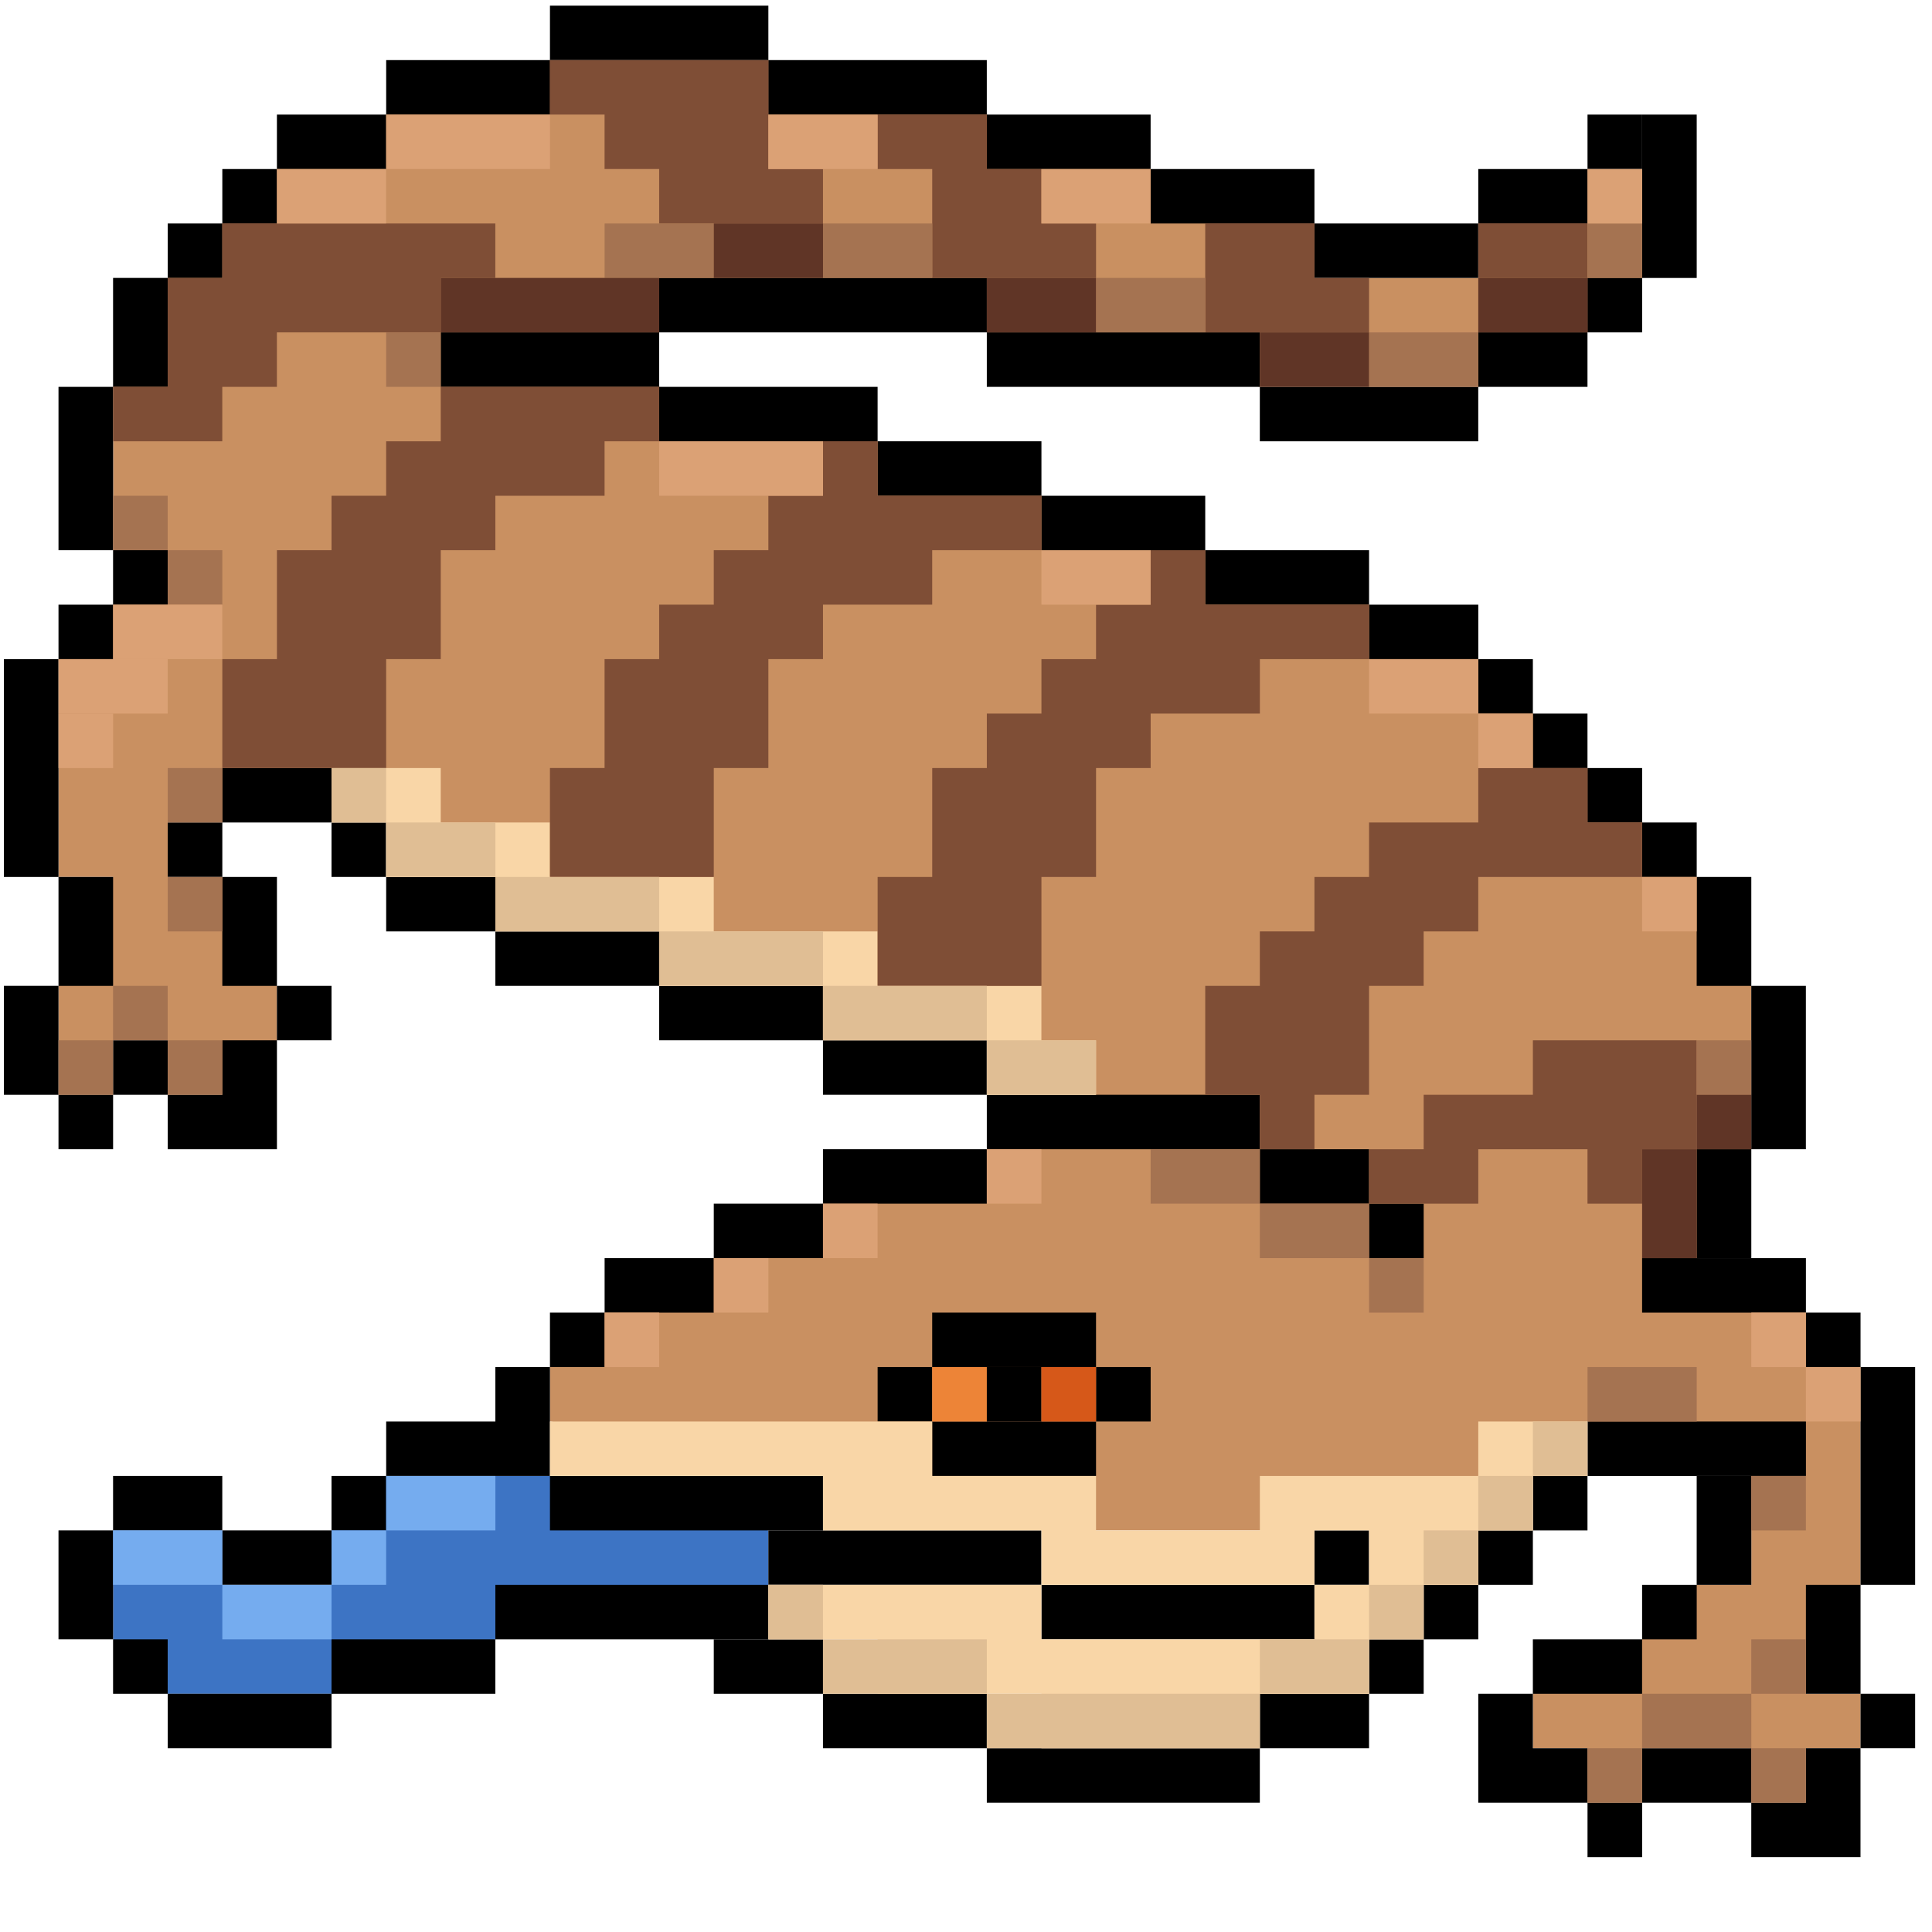 <svg width="93" height="93" viewBox="0 0 93 93" fill="none" xmlns="http://www.w3.org/2000/svg">
<g clip-path="url(#clip0)">
<path d="M5.443 73.67H10.7V76.291H15.958V73.67L18.586 71.048H26.472L36.986 73.67V76.291L23.843 78.912L15.958 81.534H8.072L5.443 78.912V73.67Z" fill="#3D74C4"/>
<path d="M26.473 68.426V65.805L29.102 63.184L34.359 60.562L39.616 57.941L47.502 55.32L52.759 52.699L47.502 50.077L39.616 47.456L31.73 44.834L23.845 42.213L18.587 39.592L15.959 36.971L10.702 39.592H8.073V42.213H10.702L13.33 47.456V50.077L10.702 52.699H8.073V50.077H5.444V52.699H2.816V47.456L5.444 42.213H2.816V31.728L8.073 26.485H5.444V18.621L8.073 13.379L13.33 8.136L18.587 5.515L26.473 2.893H36.987L47.502 5.515L55.387 8.136L63.273 10.757V13.379H71.159V10.757L76.416 8.136H79.044V13.379L76.416 16L71.159 18.621H60.645L47.502 16L31.73 13.379V16V18.621L42.245 21.243L50.13 23.864L58.016 26.485L65.902 29.107L71.159 31.728L81.673 42.213L84.302 47.456V55.32L81.673 60.562L86.93 63.184L89.559 65.805V76.29L86.93 81.533H89.559V84.154H86.93V86.776H84.302V84.154H79.044V86.776H76.416V84.154H73.787V81.533L79.044 78.912L81.673 76.29H84.302V71.048L76.416 68.426L71.159 71.048L63.273 73.669H52.759L44.873 71.048L26.473 68.426Z" fill="#C99061"/>
<path d="M89.56 63.184H86.931V65.805H89.56V63.184Z" fill="black"/>
<path d="M84.302 55.32H81.673V60.563H84.302V55.32Z" fill="black"/>
<path d="M84.302 42.214H81.673V47.457H84.302V42.214Z" fill="black"/>
<path d="M81.674 39.592H79.045V42.213H81.674V39.592Z" fill="black"/>
<path d="M79.046 36.971H76.418V39.592H79.046V36.971Z" fill="black"/>
<path d="M76.416 34.35H73.787V36.971H76.416V34.35Z" fill="black"/>
<path d="M73.787 31.729H71.159V34.35H73.787V31.729Z" fill="black"/>
<path d="M79.046 5.516H76.418V8.137H79.046V5.516Z" fill="black"/>
<path d="M81.674 5.516H79.045V13.38H81.674V5.516Z" fill="black"/>
<path d="M79.046 13.378H76.418V16H79.046V13.378Z" fill="black"/>
<path d="M76.416 16.001H71.159V18.622H76.416V16.001Z" fill="black"/>
<path d="M71.158 18.622H60.644V21.243H71.158V18.622Z" fill="black"/>
<path d="M71.16 29.107H65.903V31.728H71.16V29.107Z" fill="black"/>
<path d="M71.158 10.758H63.272V13.379H71.158V10.758Z" fill="black"/>
<path d="M76.416 8.137H71.159V10.758H76.416V8.137Z" fill="black"/>
<path d="M65.902 26.486H58.016V29.107H65.902V26.486Z" fill="black"/>
<path d="M58.016 23.865H50.13V26.486H58.016V23.865Z" fill="black"/>
<path d="M50.131 21.242H42.246V23.864H50.131V21.242Z" fill="black"/>
<path d="M42.245 18.622H31.731V21.243H42.245V18.622Z" fill="black"/>
<path d="M31.731 16.001H21.216V18.622H31.731V16.001Z" fill="black"/>
<path d="M86.929 47.456H84.301V55.32H86.929V47.456Z" fill="black"/>
<path d="M86.932 68.427H76.418V71.049H86.932V68.427Z" fill="black"/>
<path d="M86.931 60.563H79.045V63.185H86.931V60.563Z" fill="black"/>
<path d="M92.188 65.805H89.56V76.29H92.188V65.805Z" fill="black"/>
<path d="M79.044 78.913H73.787V81.534H79.044V78.913Z" fill="black"/>
<path d="M81.674 76.291H79.045V78.913H81.674V76.291Z" fill="black"/>
<path d="M76.416 71.048H73.787V73.67H76.416V71.048Z" fill="black"/>
<path d="M73.787 73.669H71.159V76.29H73.787V73.669Z" fill="black"/>
<path d="M71.159 76.291H68.53V78.913H71.159V76.291Z" fill="black"/>
<path d="M68.531 78.913H65.903V81.534H68.531V78.913Z" fill="black"/>
<path d="M65.9 73.669H63.272V76.29H65.9V73.669Z" fill="black"/>
<path d="M65.901 81.533H60.644V84.155H65.901V81.533Z" fill="black"/>
<path d="M47.501 81.533H39.615V84.155H47.501V81.533Z" fill="black"/>
<path d="M39.617 78.913H34.359V81.534H39.617V78.913Z" fill="black"/>
<path d="M36.988 76.291H23.845V78.913H36.988V76.291Z" fill="black"/>
<path d="M23.844 78.913H15.958V81.534H23.844V78.913Z" fill="black"/>
<path d="M15.959 81.533H8.074V84.155H15.959V81.533Z" fill="black"/>
<path d="M26.473 65.805H23.845V71.048H26.473V65.805Z" fill="black"/>
<path d="M29.102 63.184H26.473V65.805H29.102V63.184Z" fill="black"/>
<path d="M10.7 71.048H5.443V73.67H10.7V71.048Z" fill="black"/>
<path d="M5.444 73.669H2.816V78.912H5.444V73.669Z" fill="black"/>
<path d="M15.959 73.669H10.702V76.29H15.959V73.669Z" fill="black"/>
<path d="M23.846 68.427H18.589V71.049H23.846V68.427Z" fill="black"/>
<path d="M18.587 71.048H15.958V73.67H18.587V71.048Z" fill="black"/>
<path d="M8.072 78.913H5.443V81.534H8.072V78.913Z" fill="black"/>
<path d="M34.361 60.563H29.104V63.185H34.361V60.563Z" fill="black"/>
<path d="M65.901 55.32H60.644V57.941H65.901V55.32Z" fill="black"/>
<path d="M68.531 57.941H65.903V60.562H68.531V57.941Z" fill="black"/>
<path d="M39.617 57.941H34.359V60.562H39.617V57.941Z" fill="black"/>
<path d="M47.501 55.32H39.615V57.941H47.501V55.32Z" fill="black"/>
<path d="M47.501 50.078H39.615V52.699H47.501V50.078Z" fill="black"/>
<path d="M39.617 47.456H31.731V50.077H39.617V47.456Z" fill="black"/>
<path d="M31.73 44.835H23.845V47.456H31.73V44.835Z" fill="black"/>
<path d="M23.846 42.214H18.589V44.835H23.846V42.214Z" fill="black"/>
<path d="M15.959 36.971H10.702V39.592H15.959V36.971Z" fill="black"/>
<path d="M8.072 26.486H5.443V29.107H8.072V26.486Z" fill="black"/>
<path d="M5.444 18.622H2.816V26.486H5.444V18.622Z" fill="black"/>
<path d="M5.444 29.107H2.816V31.728H5.444V29.107Z" fill="black"/>
<path d="M8.072 13.378H5.443V18.621H8.072V13.378Z" fill="black"/>
<path d="M10.702 10.758H8.074V13.379H10.702V10.758Z" fill="black"/>
<path d="M13.331 8.137H10.702V10.758H13.331V8.137Z" fill="black"/>
<path d="M18.587 5.516H13.33V8.137H18.587V5.516Z" fill="black"/>
<path d="M26.475 2.893H18.589V5.515H26.475V2.893Z" fill="black"/>
<path d="M55.387 5.516H47.502V8.137H55.387V5.516Z" fill="black"/>
<path d="M63.273 8.137H55.388V10.758H63.273V8.137Z" fill="black"/>
<path d="M47.502 13.378H31.731V16H47.502V13.378Z" fill="black"/>
<path d="M60.644 16.001H47.502V18.622H60.644V16.001Z" fill="black"/>
<path d="M36.987 0.272H26.473V2.894H36.987V0.272Z" fill="black"/>
<path d="M47.501 2.893H36.987V5.515H47.501V2.893Z" fill="black"/>
<path d="M2.816 31.729H0.188V42.214H2.816V31.729Z" fill="black"/>
<path d="M60.644 52.699H47.502V55.32H60.644V52.699Z" fill="black"/>
<path d="M50.13 73.669H36.987V76.29H50.13V73.669Z" fill="black"/>
<path d="M63.273 76.291H50.13V78.913H63.273V76.291Z" fill="black"/>
<path d="M39.616 71.048H26.473V73.67H39.616V71.048Z" fill="black"/>
<path d="M60.644 84.154H47.502V86.776H60.644V84.154Z" fill="black"/>
<path d="M84.302 71.048H81.673V76.291H84.302V71.048Z" fill="black"/>
<path d="M86.929 86.776H84.301V89.397H86.929H89.558V84.154H86.929V86.776Z" fill="black"/>
<path d="M73.787 84.155V81.533H71.159V86.776H73.787H76.416V84.155H73.787Z" fill="black"/>
<path d="M92.188 81.533H89.56V84.155H92.188V81.533Z" fill="black"/>
<path d="M89.56 76.291H86.931V81.534H89.56V76.291Z" fill="black"/>
<path d="M79.046 86.777H76.418V89.398H79.046V86.777Z" fill="black"/>
<path d="M84.302 84.154H79.045V86.776H84.302V84.154Z" fill="black"/>
<path d="M5.444 42.214H2.816V47.457H5.444V42.214Z" fill="black"/>
<path d="M10.702 52.699H8.074V55.321H10.702H13.331V50.078H10.702V52.699Z" fill="black"/>
<path d="M13.331 42.214H10.702V47.457H13.331V42.214Z" fill="black"/>
<path d="M5.444 52.699H2.816V55.32H5.444V52.699Z" fill="black"/>
<path d="M8.072 50.078H5.443V52.699H8.072V50.078Z" fill="black"/>
<path d="M15.958 47.456H13.33V50.077H15.958V47.456Z" fill="black"/>
<path d="M10.702 39.592H8.074V42.213H10.702V39.592Z" fill="black"/>
<path d="M18.587 39.592H15.958V42.213H18.587V39.592Z" fill="black"/>
<path d="M2.816 47.456H0.188V52.699H2.816V47.456Z" fill="black"/>
<path d="M44.874 65.805H42.246V68.426H44.874V65.805Z" fill="black"/>
<path d="M55.389 65.805H52.761V68.426H55.389V65.805Z" fill="black"/>
<path d="M52.759 68.427H44.873V71.049H52.759V68.427Z" fill="black"/>
<path d="M52.759 63.184H44.873V65.805H52.759V63.184Z" fill="black"/>
<path d="M47.502 65.805H44.873V68.426H47.502V65.805Z" fill="#ED8437"/>
<path d="M10.7 73.669H5.443V76.29H10.7V73.669Z" fill="#75ACEF"/>
<path d="M15.959 76.291H10.702V78.913H15.959V76.291Z" fill="#75ACEF"/>
<path d="M23.846 71.048H18.589V73.67H23.846V71.048Z" fill="#75ACEF"/>
<path d="M18.587 73.669H15.958V76.29H18.587V73.669Z" fill="#75ACEF"/>
<path d="M50.13 65.805H47.502V68.426H50.13V65.805Z" fill="black"/>
<path d="M52.758 65.805H50.13V68.426H52.758V65.805Z" fill="#D65819"/>
<path d="M50.129 50.078V47.456H42.244V44.835H34.358V42.214H26.472V39.592H21.215V36.971H15.958V39.592H18.587V42.214H23.844V44.835H31.729V47.456H39.615V50.078H47.501V52.699H52.758V50.078H50.129Z" fill="#F9D6A7"/>
<path d="M71.159 68.427V71.049H60.645V73.67H52.759V71.049H44.873V68.427H26.473V71.049H39.616V73.67H50.13V76.291H63.273V73.67H65.902V76.291H63.273V78.913H50.13V76.291H39.616H36.987V78.913H42.245V81.534H50.13V84.155H60.645V81.534H65.902V78.913H68.53V76.291H71.159V73.67H73.787V71.049H76.416V68.427H71.159Z" fill="#F9D6A7"/>
<path d="M44.873 26.485H50.13V23.864H42.245V21.242H39.616V23.864H36.987V26.485H34.359V29.106H31.73V31.728H29.102V36.97H26.473V42.213H29.102H34.359V36.97H36.987V31.728H39.616V29.106H44.873V26.485Z" fill="#7F4E36"/>
<path d="M29.102 21.243H31.731V18.622H21.216V21.243H18.588V23.864H15.959V26.486H13.331V31.728H10.702V36.971H13.331H18.588V31.728H21.216V26.486H23.845V23.864H29.102V21.243Z" fill="#7F4E36"/>
<path d="M13.329 16H21.215V13.379H23.843V10.758H10.7V13.379H8.072V16V18.622H5.443V21.243H10.7V18.622H13.329V16Z" fill="#7F4E36"/>
<path d="M44.874 13.38H47.503H50.131H52.76V10.758H50.131V8.137H47.503V5.516H42.246V8.137H44.874V13.38Z" fill="#7F4E36"/>
<path d="M76.416 10.758H71.159V13.379H76.416V10.758Z" fill="#7F4E36"/>
<path d="M63.273 16H65.902V13.379H63.273V10.758H58.016V16H60.645H63.273Z" fill="#7F4E36"/>
<path d="M29.102 8.136H31.73V10.757H39.616V8.136H36.987V5.515V2.893H26.473V5.515H29.102V8.136Z" fill="#7F4E36"/>
<path d="M60.646 31.729H65.903V29.107H58.017V26.486H55.389V29.107H52.76V31.729H50.131V34.35H47.503V36.971H44.874V42.214H42.246V47.456H44.874H50.131V42.214H52.76V36.971H55.389V34.35H60.646V31.729Z" fill="#7F4E36"/>
<path d="M65.902 47.456H68.53V44.835H71.159V42.214H79.045V39.592H76.416V36.971H71.159V39.592H65.902V42.214H63.273V44.835H60.645V47.456H58.016V52.699H60.645V55.32H63.273V52.699H65.902V47.456Z" fill="#7F4E36"/>
<path d="M73.788 50.078V52.699H68.531V55.321H65.903V57.942H71.16V55.321H76.417V57.942H79.046V55.321H81.674V52.699V50.078H73.788Z" fill="#7F4E36"/>
<path d="M71.16 16.001H65.903V18.622H71.16V16.001Z" fill="#A57351"/>
<path d="M79.046 10.758H76.418V13.379H79.046V10.758Z" fill="#A57351"/>
<path d="M21.217 16.001H18.589V18.622H21.217V16.001Z" fill="#A57351"/>
<path d="M58.018 13.378H52.761V16H58.018V13.378Z" fill="#A57351"/>
<path d="M81.675 65.805H76.418V68.426H81.675V65.805Z" fill="#A57351"/>
<path d="M86.929 71.048H84.301V73.67H86.929V71.048Z" fill="#A57351"/>
<path d="M68.531 60.563H65.903V63.185H68.531V60.563Z" fill="#A57351"/>
<path d="M84.302 50.078H81.673V52.699H84.302V50.078Z" fill="#A57351"/>
<path d="M84.302 81.533H79.045V84.155H84.302V81.533Z" fill="#A57351"/>
<path d="M65.901 57.941H60.644V60.562H65.901V57.941Z" fill="#A57351"/>
<path d="M60.645 55.32H55.388V57.941H60.645V55.32Z" fill="#A57351"/>
<path d="M86.929 84.154H84.301V86.776H86.929V84.154Z" fill="#A57351"/>
<path d="M86.929 78.913H84.301V81.534H86.929V78.913Z" fill="#A57351"/>
<path d="M10.702 50.078H8.074V52.699H10.702V50.078Z" fill="#A57351"/>
<path d="M5.444 50.078H2.816V52.699H5.444V50.078Z" fill="#A57351"/>
<path d="M8.072 47.456H5.443V50.077H8.072V47.456Z" fill="#A57351"/>
<path d="M10.702 42.214H8.074V44.835H10.702V42.214Z" fill="#A57351"/>
<path d="M10.702 36.971H8.074V39.592H10.702V36.971Z" fill="#A57351"/>
<path d="M10.702 26.486H8.074V29.107H10.702V26.486Z" fill="#A57351"/>
<path d="M8.072 23.865H5.443V26.486H8.072V23.865Z" fill="#A57351"/>
<path d="M79.046 84.154H76.418V86.776H79.046V84.154Z" fill="#A57351"/>
<path d="M44.872 10.758H39.615V13.379H44.872V10.758Z" fill="#A57351"/>
<path d="M34.361 10.758H29.104V13.379H34.361V10.758Z" fill="#A57351"/>
<path d="M31.731 13.378H21.216V16H31.731V13.378Z" fill="#603526"/>
<path d="M39.617 10.758H34.359V13.379H39.617V10.758Z" fill="#603526"/>
<path d="M52.759 13.378H47.502V16H52.759V13.378Z" fill="#603526"/>
<path d="M65.901 16.001H60.644V18.622H65.901V16.001Z" fill="#603526"/>
<path d="M76.416 13.378H71.159V16H76.416V13.378Z" fill="#603526"/>
<path d="M84.302 52.699H81.673V55.32H84.302V52.699Z" fill="#603526"/>
<path d="M81.674 55.32H79.045V60.563H81.674V55.32Z" fill="#603526"/>
<path d="M60.644 81.533H47.502V84.155H60.644V81.533Z" fill="#E0BE94"/>
<path d="M47.501 47.456H39.615V50.077H47.501V47.456Z" fill="#E0BE94"/>
<path d="M52.759 50.078H47.502V52.699H52.759V50.078Z" fill="#E0BE94"/>
<path d="M39.617 44.835H31.731V47.456H39.617V44.835Z" fill="#E0BE94"/>
<path d="M31.73 42.214H23.845V44.835H31.73V42.214Z" fill="#E0BE94"/>
<path d="M23.846 39.592H18.589V42.213H23.846V39.592Z" fill="#E0BE94"/>
<path d="M18.587 36.971H15.958V39.592H18.587V36.971Z" fill="#E0BE94"/>
<path d="M47.501 78.913H39.615V81.534H47.501V78.913Z" fill="#E0BE94"/>
<path d="M39.615 76.291H36.987V78.913H39.615V76.291Z" fill="#E0BE94"/>
<path d="M65.901 78.913H60.644V81.534H65.901V78.913Z" fill="#E0BE94"/>
<path d="M68.531 76.291H65.903V78.913H68.531V76.291Z" fill="#E0BE94"/>
<path d="M71.159 73.669H68.53V76.29H71.159V73.669Z" fill="#E0BE94"/>
<path d="M73.787 71.048H71.159V73.67H73.787V71.048Z" fill="#E0BE94"/>
<path d="M76.416 68.427H73.787V71.049H76.416V68.427Z" fill="#E0BE94"/>
<path d="M71.16 31.729H65.903V34.35H71.16V31.729Z" fill="#DBA175"/>
<path d="M18.587 8.137H13.33V10.758H18.587V8.137Z" fill="#DBA175"/>
<path d="M8.073 31.729H2.816V34.35H8.073V31.729Z" fill="#DBA175"/>
<path d="M10.7 29.107H5.443V31.728H10.7V29.107Z" fill="#DBA175"/>
<path d="M5.444 34.35H2.816V36.971H5.444V34.35Z" fill="#DBA175"/>
<path d="M86.929 63.184H84.301V65.805H86.929V63.184Z" fill="#DBA175"/>
<path d="M89.56 65.805H86.931V68.426H89.56V65.805Z" fill="#DBA175"/>
<path d="M42.244 57.941H39.615V60.562H42.244V57.941Z" fill="#DBA175"/>
<path d="M50.13 55.32H47.502V57.941H50.13V55.32Z" fill="#DBA175"/>
<path d="M36.988 60.563H34.359V63.185H36.988V60.563Z" fill="#DBA175"/>
<path d="M31.732 63.184H29.104V65.805H31.732V63.184Z" fill="#DBA175"/>
<path d="M42.244 5.516H36.987V8.137H42.244V5.516Z" fill="#DBA175"/>
<path d="M55.387 8.137H50.13V10.758H55.387V8.137Z" fill="#DBA175"/>
<path d="M79.046 8.137H76.418V10.758H79.046V8.137Z" fill="#DBA175"/>
<path d="M26.475 5.516H18.589V8.137H26.475V5.516Z" fill="#DBA175"/>
<path d="M73.787 34.35H71.159V36.971H73.787V34.35Z" fill="#DBA175"/>
<path d="M81.674 42.214H79.045V44.835H81.674V42.214Z" fill="#DBA175"/>
<path d="M55.387 26.486H50.13V29.107H55.387V26.486Z" fill="#DBA175"/>
<path d="M39.617 21.242H31.731V23.864H39.617V21.242Z" fill="#DBA175"/>
</g>
<defs>
<clipPath id="clip0">
<rect width="92" height="92" fill="white" transform="translate(0.188 0.272)"/>
</clipPath>
</defs>
</svg>
